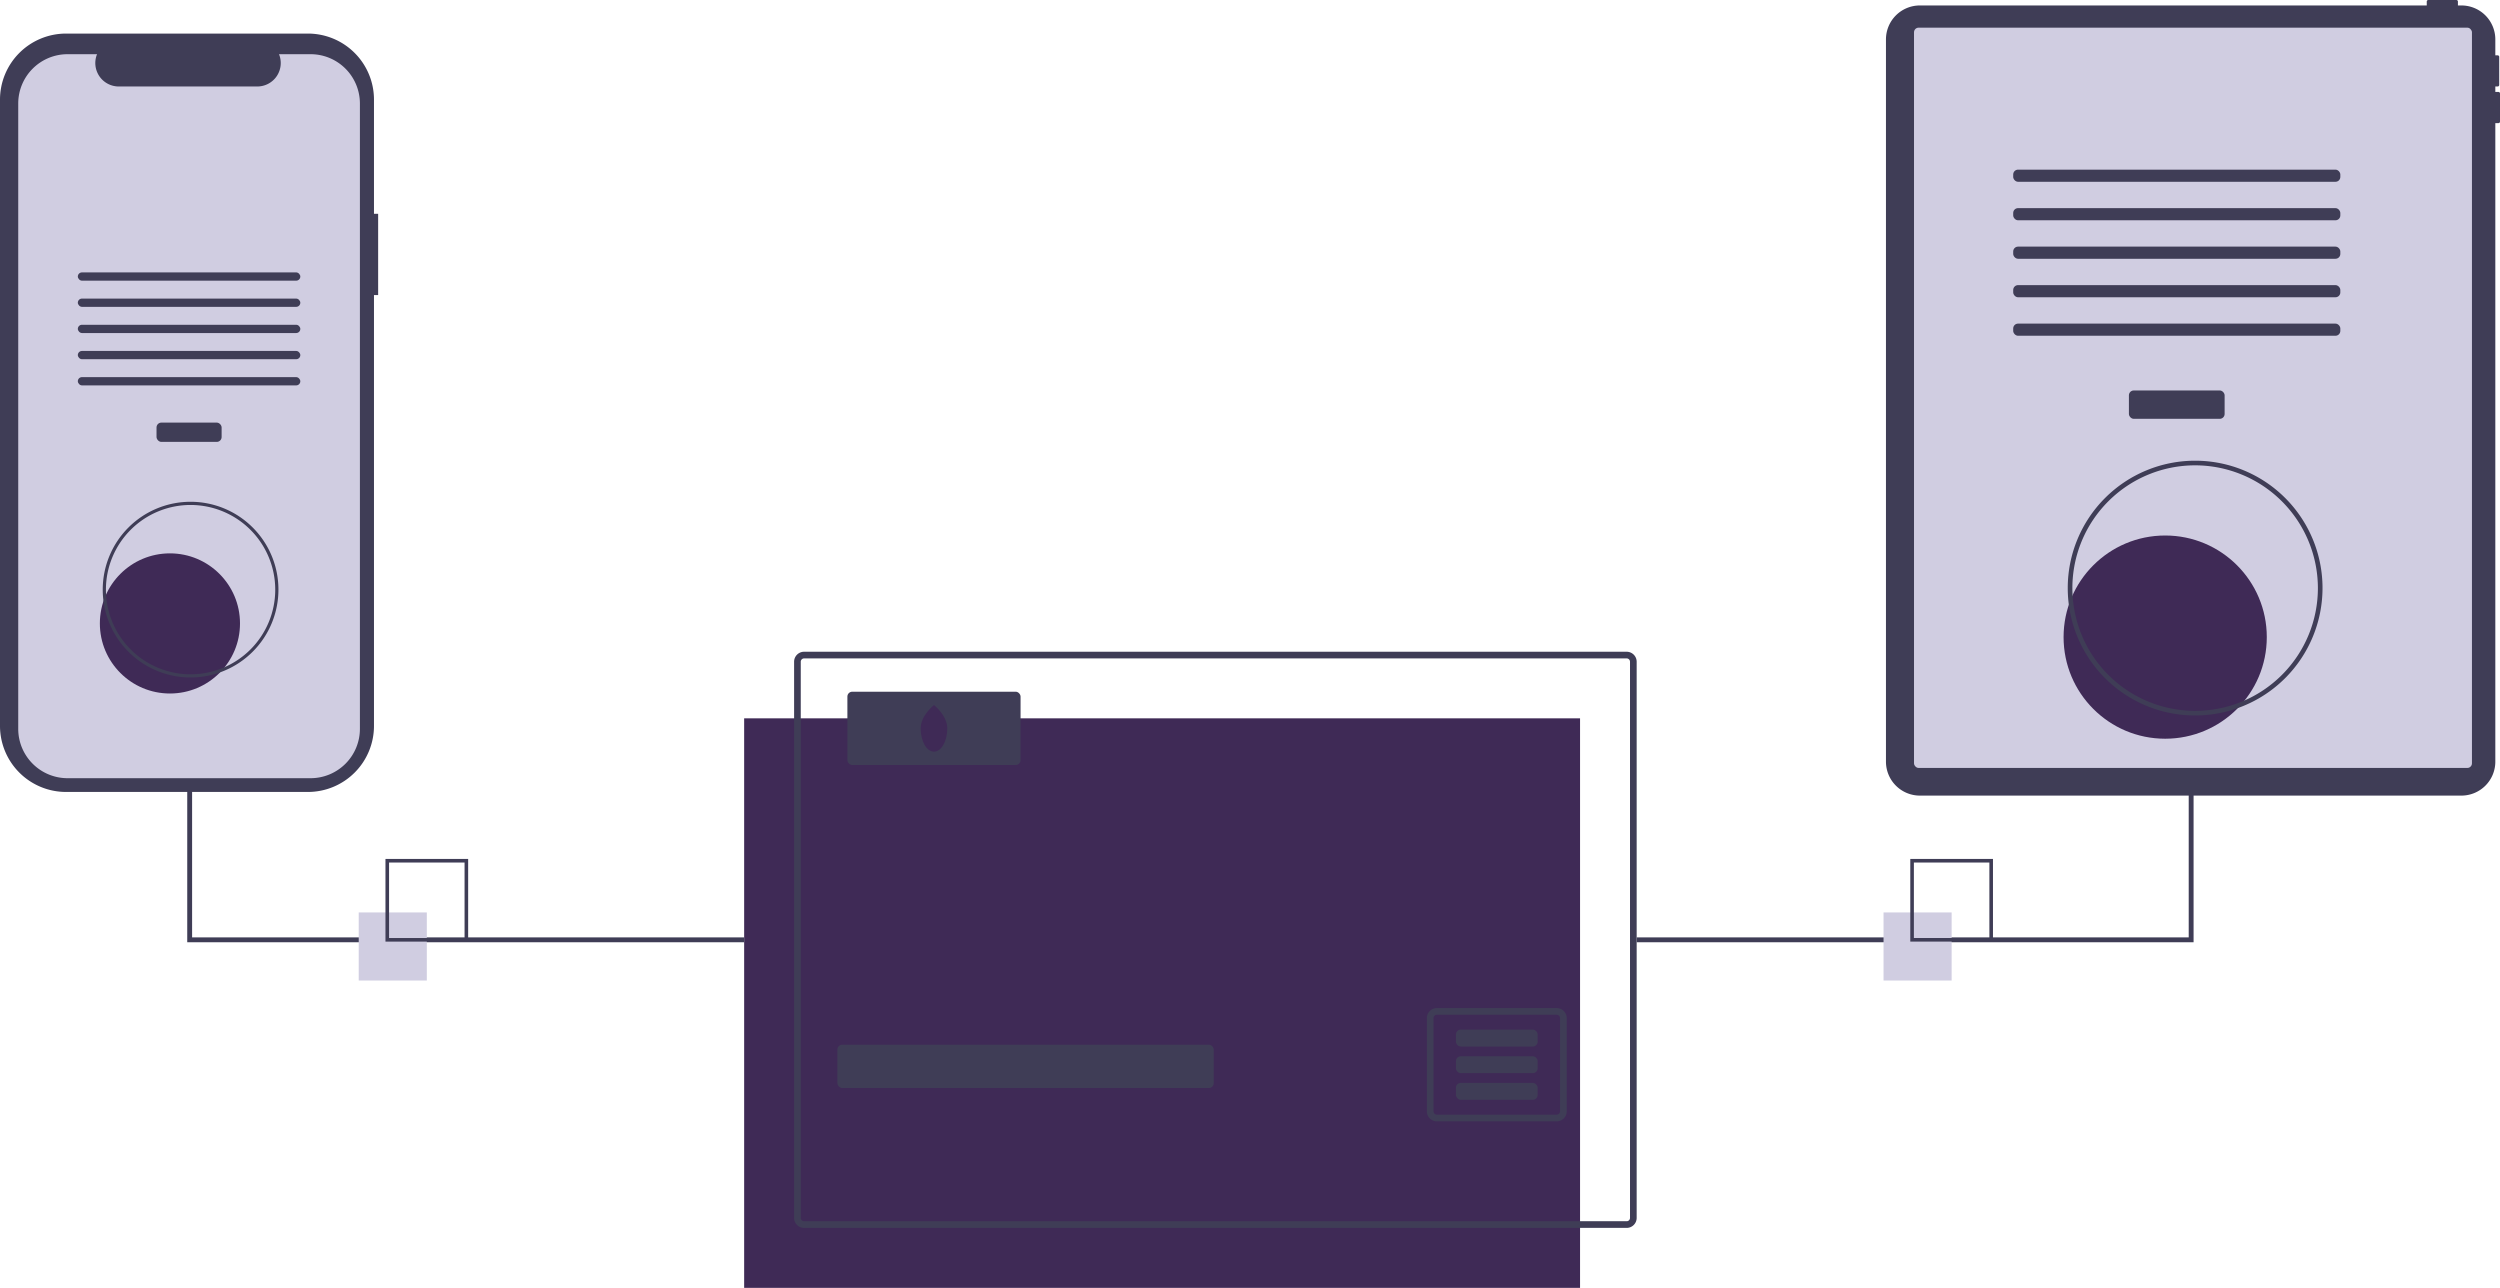 <svg id="bbc47c66-d48b-4d11-bc2f-9f2748fa4450" data-name="Layer 1"
    xmlns="http://www.w3.org/2000/svg" viewBox="0 0 1027.992 529.556">
    <title>online_transactions</title>
    <rect x="305.992" y="295.386" width="343.72" height="234.17" fill="#3f2a56" />
    <path d="M754.886,453.218h-338.24a4.116,4.116,0,0,0-4.11,4.11v228.69a4.11,4.11,0,0,0,4.11,4.11h338.24a4.11,4.11,0,0,0,4.11-4.11v-228.69A4.116,4.116,0,0,0,754.886,453.218Zm1.37,232.8a1.366,1.366,0,0,1-1.37,1.37h-338.24a1.366,1.366,0,0,1-1.37-1.37v-228.69a1.372,1.372,0,0,1,1.37-1.37h338.24a1.372,1.372,0,0,1,1.37,1.37Z" transform="translate(-86.004 -185.222)" fill="#3f3d56" />
    <rect x="344.335" y="429.587" width="154.743" height="17.802" rx="2" fill="#3f3d56" />
    <path d="M726.126,599.748h-49.29a4.11,4.11,0,0,0-4.11,4.11v38.34a4.11,4.11,0,0,0,4.11,4.11h49.29a4.11,4.11,0,0,0,4.11-4.11v-38.34A4.11,4.11,0,0,0,726.126,599.748Zm1.37,42.45a1.372,1.372,0,0,1-1.37,1.37h-49.29a1.372,1.372,0,0,1-1.37-1.37v-38.34a1.366,1.366,0,0,1,1.37-1.37h49.29a1.366,1.366,0,0,1,1.37,1.37Z" transform="translate(-86.004 -185.222)" fill="#3f3d56" />
    <rect x="598.676" y="423.372" width="33.603" height="6.952" rx="2" fill="#3f3d56" />
    <rect x="598.676" y="434.328" width="33.603" height="6.952" rx="2" fill="#3f3d56" />
    <rect x="598.676" y="445.283" width="33.603" height="6.952" rx="2" fill="#3f3d56" />
    <rect x="348.444" y="284.431" width="71.209" height="30.127" rx="2" fill="#3f3d56" />
    <path d="M475.53,484.716c0,5.294-2.452,9.586-5.478,9.586s-5.478-4.292-5.478-9.586,5.478-9.586,5.478-9.586S475.53,479.422,475.53,484.716Z" transform="translate(-86.004 -185.222)" fill="#3f2a56" />
    <polygon points="901.992 161.837 899.992 161.837 899.992 385.451 672.992 385.451 672.992 387.451 901.992 387.451 901.992 161.837" fill="#3f3d56" />
    <polygon points="305.992 387.451 76.992 387.451 76.992 161.837 78.992 161.837 78.992 385.451 305.992 385.451 305.992 387.451" fill="#3f3d56" />
    <path d="M1113.355,223.032h-1.282v-2.243h.961a.641.641,0,0,0,.641-.641V208.613a.641.641,0,0,0-.641-.641h-.961v-6.551a13.956,13.956,0,0,0-13.956-13.956h-1.424v-1.602a.641.641,0,0,0-.641-.641h-11.535a.641.641,0,0,0-.641.641v1.602H875.461a13.956,13.956,0,0,0-13.956,13.956v296.994a13.956,13.956,0,0,0,13.956,13.956h222.657a13.956,13.956,0,0,0,13.956-13.956V235.849h1.282a.641.641,0,0,0,.641-.641V223.673A.641.641,0,0,0,1113.355,223.032Z" transform="translate(-86.004 -185.222)" fill="#3f3d56" />
    <rect x="787.035" y="11.372" width="229.423" height="304.406" rx="1.905" fill="#d0cde1" />
    <rect x="875.401" y="160.558" width="39.357" height="11.663" rx="2" fill="#3f3d56" />
    <rect x="827.821" y="69.754" width="134.517" height="4.998" rx="2" fill="#3f3d56" />
    <rect x="827.821" y="85.582" width="134.517" height="4.998" rx="2" fill="#3f3d56" />
    <rect x="827.821" y="101.41" width="134.517" height="4.998" rx="2" fill="#3f3d56" />
    <rect x="827.821" y="117.239" width="134.517" height="4.998" rx="2" fill="#3f3d56" />
    <rect x="827.821" y="133.067" width="134.517" height="4.998" rx="2" fill="#3f3d56" />
    <circle cx="890.317" cy="261.978" r="41.78" fill="#3f2a56" />
    <path d="M988.636,479.426a52.382,52.382,0,1,1,52.382-52.382A52.441,52.441,0,0,1,988.636,479.426Zm0-102.859a50.477,50.477,0,1,0,50.477,50.477A50.534,50.534,0,0,0,988.636,376.567Z" transform="translate(-86.004 -185.222)" fill="#3f3d56" />
    <path d="M241.496,273.134h-1.713V226.196a27.167,27.167,0,0,0-27.167-27.167H113.171A27.167,27.167,0,0,0,86.004,226.196V483.703a27.167,27.167,0,0,0,27.167,27.167h99.445A27.167,27.167,0,0,0,239.783,483.703V306.545H241.496Z" transform="translate(-86.004 -185.222)" fill="#3f3d56" />
    <path d="M233.997,227.792V484.924a20.288,20.288,0,0,1-20.285,20.292H113.787a20.288,20.288,0,0,1-20.285-20.292V227.792a20.287,20.287,0,0,1,20.285-20.285h12.123a9.638,9.638,0,0,0,8.925,13.276h56.972a9.637,9.637,0,0,0,8.925-13.276h12.98A20.287,20.287,0,0,1,233.997,227.792Z" transform="translate(-86.004 -185.222)" fill="#d0cde1" />
    <rect x="64.362" y="173.773" width="26.768" height="7.933" rx="2" fill="#3f3d56" />
    <rect x="32" y="112.012" width="91.492" height="3.4" rx="1.7" fill="#3f3d56" />
    <rect x="32" y="122.778" width="91.492" height="3.4" rx="1.7" fill="#3f3d56" />
    <rect x="32" y="133.544" width="91.492" height="3.4" rx="1.7" fill="#3f3d56" />
    <rect x="32" y="144.309" width="91.492" height="3.4" rx="1.7" fill="#3f3d56" />
    <rect x="32" y="155.075" width="91.492" height="3.4" rx="1.7" fill="#3f3d56" />
    <circle cx="69.875" cy="256.355" r="28.813" fill="#3f2a56" />
    <path d="M164.371,463.801A36.125,36.125,0,1,1,200.496,427.677,36.165,36.165,0,0,1,164.371,463.801Zm0-70.936a34.811,34.811,0,1,0,34.811,34.811A34.85,34.85,0,0,0,164.371,392.866Z" transform="translate(-86.004 -185.222)" fill="#3f3d56" />
    <rect x="147.505" y="375.19" width="28" height="28" fill="#d0cde1" />
    <path d="M278.509,572.412h-34v-34h34Zm-32.522-1.478h31.043V539.89H245.987Z" transform="translate(-86.004 -185.222)" fill="#3f3d56" />
    <rect x="774.505" y="375.19" width="28" height="28" fill="#d0cde1" />
    <path d="M905.509,572.412h-34v-34h34Zm-32.522-1.478h31.043V539.89H872.987Z" transform="translate(-86.004 -185.222)" fill="#3f3d56" />
</svg>